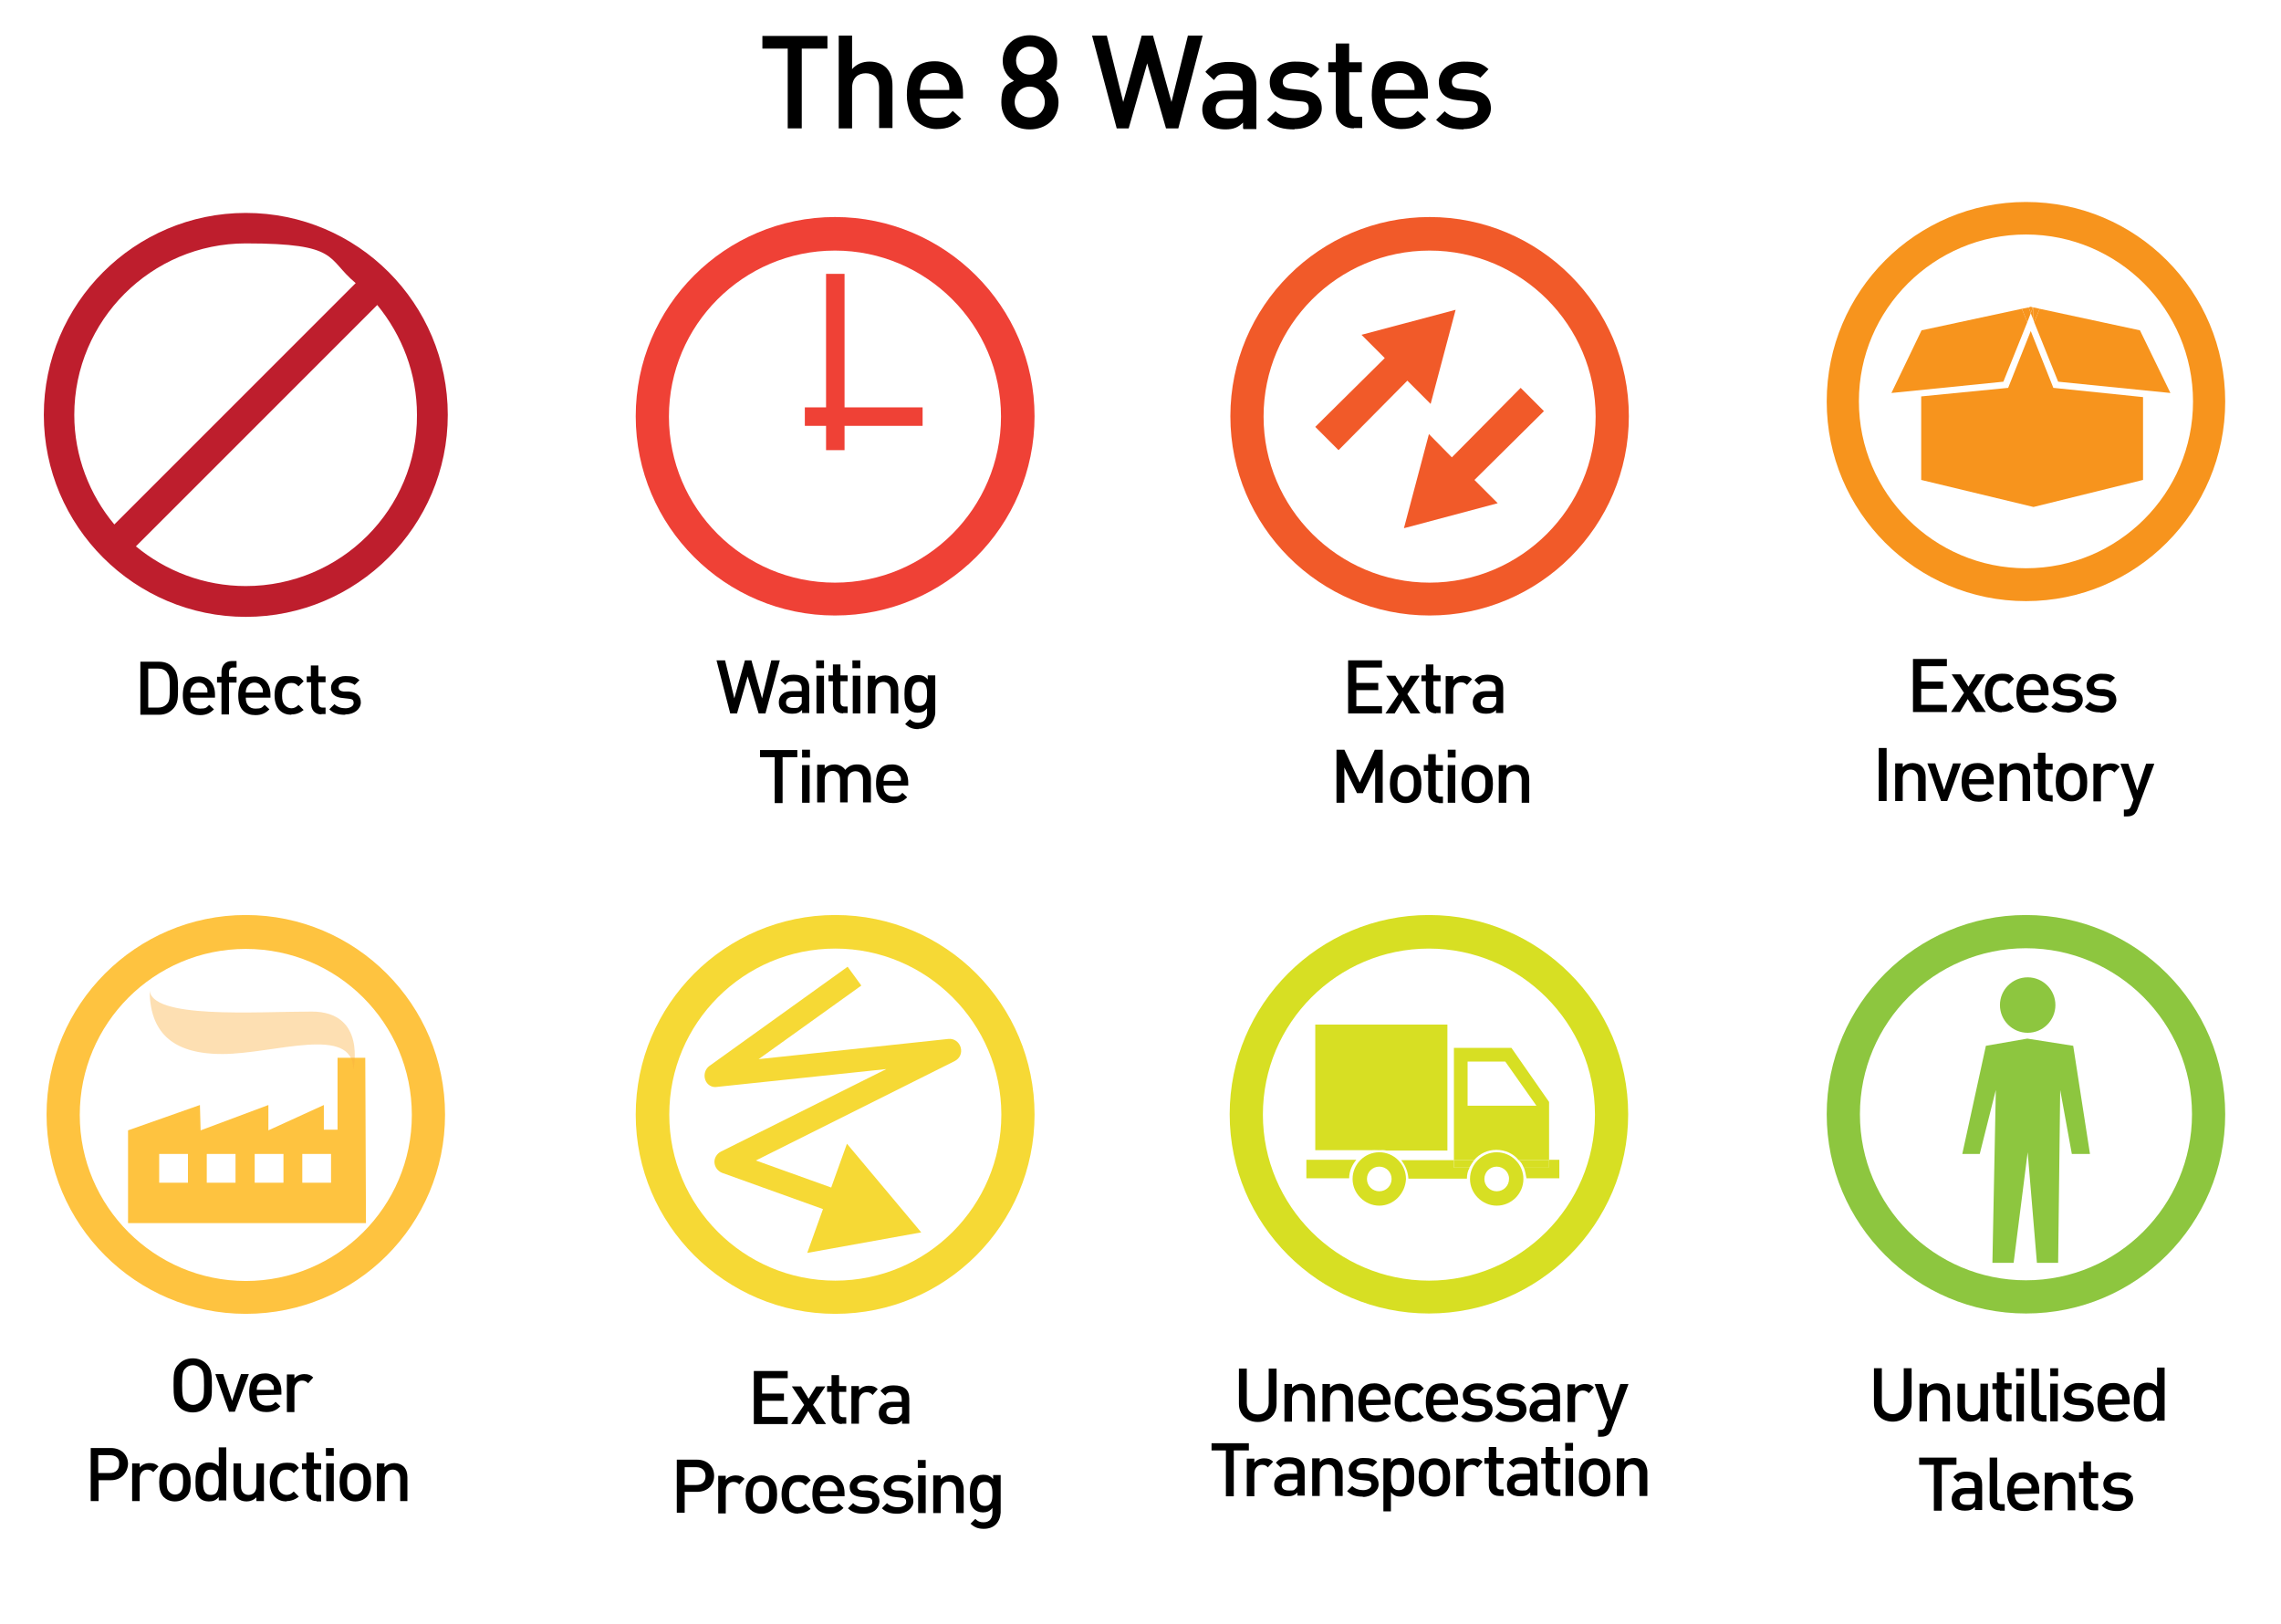 <?xml version="1.0" encoding="UTF-8"?>
<svg id="Layer_2" data-name="Layer 2" xmlns="http://www.w3.org/2000/svg" version="1.1" viewBox="0 0 666.3 474.5">
  <defs>
    <style>
      .cls-1 {
        fill: #d7df23;
      }

      .cls-1, .cls-2, .cls-3, .cls-4, .cls-5, .cls-6, .cls-7, .cls-8, .cls-9, .cls-10, .cls-11 {
        stroke-width: 0px;
      }

      .cls-2 {
        fill: #f7941d;
      }

      .cls-3 {
        fill: none;
      }

      .cls-4 {
        fill: #ef4136;
      }

      .cls-5 {
        fill: #f15a29;
      }

      .cls-6 {
        fill: #fbb040;
        opacity: .4;
      }

      .cls-6, .cls-12 {
        isolation: isolate;
      }

      .cls-7 {
        fill: #f6d935;
      }

      .cls-8 {
        fill: #000;
      }

      .cls-9 {
        fill: #be1e2d;
      }

      .cls-10 {
        fill: #fec340;
      }

      .cls-11 {
        fill: #8dc63f;
      }
    </style>
  </defs>
  <g>
    <g>
      <path class="cls-8" d="M50.8,206.8c-1.1,1.3-2.5,2-4.4,2h-5.4v-15.5h5.4c1.9,0,3.3.6,4.4,2,1.1,1.4,1.2,3.3,1.2,5.8s0,4.3-1.2,5.7ZM48.8,196.4c-.7-.8-1.5-1.1-2.7-1.1h-2.8v11.4h2.8c1.1,0,2-.3,2.7-1.1.8-.8.8-2.3.8-4.6s0-3.6-.8-4.5h0Z"/>
      <path class="cls-8" d="M55.6,203.9c0,1.9,1,3.1,2.8,3.1s1.9-.3,2.7-1.1l1.4,1.3c-1.1,1.1-2.2,1.7-4.1,1.7-2.8,0-5-1.5-5-5.7s1.8-5.6,4.7-5.6,4.7,2.1,4.7,5.3v.9h-7.2v.2h-.2.2ZM60.3,200.8c-.4-.8-1.1-1.4-2.2-1.4s-1.8.6-2.2,1.4c-.2.5-.3.8-.3,1.5h5c0-.6,0-1-.2-1.5h0Z"/>
      <path class="cls-8" d="M66.9,199.4v9.3h-2.2v-9.3h-1.3v-1.7h1.3v-1.5c0-1.6,1-3.1,3-3.1h1.4v1.9h-1c-.8,0-1.2.5-1.2,1.3v1.4h2.2v1.7h-2.3,0Z"/>
      <path class="cls-8" d="M71.8,203.9c0,1.9,1,3.1,2.8,3.1s1.9-.3,2.7-1.1l1.4,1.3c-1.1,1.1-2.2,1.7-4.1,1.7-2.8,0-5-1.5-5-5.7s1.8-5.6,4.7-5.6,4.7,2.1,4.7,5.3v.9h-7.2v.2h-.2.2ZM76.5,200.8c-.4-.8-1.1-1.4-2.2-1.4s-1.8.6-2.2,1.4c-.2.5-.3.8-.3,1.5h5c0-.6,0-1-.3-1.5Z"/>
      <path class="cls-8" d="M85.1,208.8c-2.5,0-4.9-1.5-4.9-5.7s2.4-5.6,4.9-5.6,2.6.4,3.6,1.5l-1.5,1.5c-.7-.8-1.2-1-2.1-1s-1.6.3-2,1c-.5.6-.7,1.4-.7,2.7s.2,2.1.7,2.7c.5.6,1.2,1,2,1s1.4-.3,2.1-1l1.5,1.5c-1,.8-2.1,1.3-3.6,1.3h0Z"/>
      <path class="cls-8" d="M93.9,208.7c-2.1,0-3-1.5-3-3.1v-6.3h-1.3v-1.7h1.2v-3.2h2.2v3.2h2.1v1.7h-2.1v6.1c0,.8.4,1.3,1.2,1.3h.9v1.9h-1.2v.2h0Z"/>
      <path class="cls-8" d="M100.8,208.8c-1.8,0-3.3-.3-4.6-1.6l1.5-1.5c.9.9,2.1,1.2,3.2,1.2s2.4-.5,2.4-1.5-.4-1.2-1.5-1.3l-1.8-.2c-2.1-.2-3.3-1.1-3.3-3s1.8-3.4,4.2-3.4,3.1.3,4.1,1.2l-1.4,1.4c-.7-.6-1.7-.8-2.7-.8s-2,.6-2,1.4.4,1.2,1.5,1.3h1.5c2.3.2,3.5,1.3,3.5,3.2s-1.9,3.5-4.5,3.5h0Z"/>
    </g>
    <path class="cls-9" d="M71.8,62.2c-32.5,0-59,26.5-59,59s26.5,59,59,59,59-26.5,59-59-26.3-59-59-59ZM21.7,121.2c0-27.6,22.5-50.1,50.1-50.1s23.4,4.4,32.1,11.6l-70.5,70.5c-7.2-8.6-11.7-19.9-11.7-32ZM71.8,171.2c-12.2,0-23.4-4.4-32.1-11.6l70.5-70.5c7.2,8.8,11.6,19.9,11.6,32.1.2,27.6-22.3,50-50,50h0Z"/>
  </g>
  <g>
    <g>
      <path class="cls-8" d="M223.6,208.4h-2l-3.2-10.8-3.1,10.8h-2l-4-15.5h2.5l2.7,11.1,3.1-11.1h1.9l3.1,11.1,2.7-11.1h2.5l-4.2,15.5Z"/>
      <path class="cls-8" d="M234.3,208.4v-1c-.8.8-1.6,1.1-2.9,1.1s-2.3-.3-3-1-.9-1.4-.9-2.4c0-1.8,1.3-3.2,3.8-3.2h2.9v-.8c0-1.4-.7-2.1-2.4-2.1s-1.8.3-2.4,1.1l-1.4-1.4c1-1.2,2.1-1.6,3.9-1.6,3,0,4.5,1.3,4.5,3.8v7.4h-2.2,0ZM234.1,203.6h-2.5c-1.3,0-2,.6-2,1.6s.6,1.6,2.1,1.6,1.4,0,2-.6.5-.8.5-1.6v-1h-.1Z"/>
      <path class="cls-8" d="M238.4,195.2v-2.3h2.3v2.3h-2.3ZM238.5,208.4v-11h2.2v11h-2.2Z"/>
      <path class="cls-8" d="M246.3,208.4c-2.1,0-3-1.5-3-3.1v-6.3h-1.3v-1.7h1.3v-3.2h2.2v3.2h2.1v1.7h-2.1v6.1c0,.8.4,1.3,1.2,1.3h.9v1.9h-1.3v.2h0Z"/>
      <path class="cls-8" d="M249,195.2v-2.3h2.3v2.3h-2.3ZM249.1,208.4v-11h2.2v11h-2.2Z"/>
      <path class="cls-8" d="M260.2,208.4v-6.7c0-1.7-1-2.5-2.2-2.5s-2.3.8-2.3,2.5v6.7h-2.2v-11h2.2v1.1c.8-.8,1.8-1.2,2.9-1.2s2.1.4,2.7,1c.8.8,1.1,1.9,1.1,3.1v7h-2.2Z"/>
      <path class="cls-8" d="M268.3,213c-1.7,0-2.7-.4-3.9-1.5l1.4-1.4c.7.7,1.3,1,2.4,1,1.9,0,2.6-1.3,2.6-2.8v-1.4c-.8,1-1.7,1.3-2.8,1.3s-2-.4-2.6-1c-1.1-1.1-1.2-2.6-1.2-4.5s.2-3.4,1.2-4.5c.6-.6,1.5-1,2.7-1s2.1.3,2.9,1.3v-1.2h2.2v11c-.2,2.6-2,4.6-4.9,4.6h0ZM268.6,199.2c-2,0-2.3,1.7-2.3,3.5s.3,3.5,2.3,3.5,2.2-1.7,2.2-3.5-.2-3.5-2.2-3.5Z"/>
      <path class="cls-8" d="M228.6,221.2v13.4h-2.3v-13.4h-4.3v-2.1h10.9v2.1h-4.3Z"/>
      <path class="cls-8" d="M234.3,221.3v-2.3h2.3v2.3h-2.3ZM234.3,234.5v-11h2.2v11h-2.2Z"/>
      <path class="cls-8" d="M252.1,234.5v-6.7c0-1.7-1-2.5-2.2-2.5s-2.3.8-2.3,2.3v6.8h-2.2v-6.7c0-1.7-1-2.5-2.2-2.5s-2.3.8-2.3,2.5v6.7h-2.2v-11h2.2v1.1c.7-.8,1.8-1.2,2.9-1.2s2.4.5,3.1,1.6c.9-1.1,2-1.6,3.5-1.6s2.1.4,2.8,1c.8.8,1.2,1.9,1.2,3.1v7h-2.3Z"/>
      <path class="cls-8" d="M258.1,229.6c0,1.9,1,3.1,2.8,3.1s1.9-.3,2.7-1.1l1.4,1.3c-1.1,1.1-2.2,1.7-4.1,1.7-2.8,0-5-1.5-5-5.7s1.8-5.6,4.7-5.6,4.7,2.1,4.7,5.3v.9h-7.2v.2h-.2.2ZM262.8,226.6c-.4-.8-1.1-1.4-2.2-1.4s-1.8.6-2.2,1.4c-.2.5-.3.8-.3,1.5h5c.2-.7,0-1.1-.2-1.5h0Z"/>
    </g>
    <g>
      <path class="cls-4" d="M243.9,179.8c-32.1,0-58.2-26.1-58.2-58.2s26.1-58.2,58.2-58.2,58.3,26.1,58.3,58.2-26.1,58.2-58.3,58.2h0ZM243.9,73.2c-26.8,0-48.5,21.8-48.5,48.5s21.7,48.5,48.5,48.5,48.5-21.8,48.5-48.5-21.8-48.5-48.5-48.5Z"/>
      <rect class="cls-4" x="241.3" y="80" width="5.4" height="51.5"/>
      <rect class="cls-4" x="235.1" y="119" width="34.4" height="5.4"/>
    </g>
  </g>
  <g>
    <g>
      <path class="cls-8" d="M393.8,208.4v-15.5h9.9v2.1h-7.5v4.5h6.4v2.1h-6.4v4.7h7.5v2.1h-9.9Z"/>
      <path class="cls-8" d="M412,208.4l-2.3-3.8-2.3,3.8h-2.7l3.8-5.6-3.6-5.4h2.7l2.2,3.6,2.2-3.6h2.7l-3.6,5.4,3.8,5.6h-2.9Z"/>
      <path class="cls-8" d="M419.5,208.4c-2.1,0-3-1.5-3-3.1v-6.3h-1.3v-1.7h1.3v-3.2h2.2v3.2h2.1v1.7h-2.1v6.1c0,.8.4,1.3,1.2,1.3h.9v1.9h-1.3v.2h0Z"/>
      <path class="cls-8" d="M428.4,200c-.5-.5-.9-.7-1.7-.7-1.2,0-2.2,1-2.2,2.5v6.7h-2.2v-11h2.2v1.2c.6-.8,1.7-1.3,2.9-1.3s1.9.3,2.6,1l-1.5,1.7h0Z"/>
      <path class="cls-8" d="M437,208.4v-1c-.8.8-1.6,1.1-2.9,1.1s-2.3-.3-3-1c-.6-.6-.9-1.4-.9-2.4,0-1.8,1.3-3.2,3.8-3.2h2.9v-.8c0-1.4-.7-2.1-2.4-2.1s-1.8.3-2.4,1.1l-1.4-1.4c1-1.2,2.1-1.6,3.9-1.6,3,0,4.5,1.3,4.5,3.8v7.4h-2.1ZM437,203.6h-2.5c-1.3,0-2,.6-2,1.6s.6,1.6,2.1,1.6,1.4,0,2-.6c.3-.3.5-.8.5-1.6v-1h-.1Z"/>
      <path class="cls-8" d="M401.7,234.5v-10.3l-3.6,7.5h-1.7l-3.7-7.5v10.3h-2.3v-15.5h2.3l4.5,9.6,4.4-9.6h2.3v15.5h-2.2,0Z"/>
      <path class="cls-8" d="M413.9,233.3c-.7.7-1.8,1.3-3.3,1.3s-2.6-.6-3.3-1.3c-1-1.1-1.3-2.5-1.3-4.3s.3-3.2,1.3-4.3c.7-.7,1.8-1.3,3.3-1.3s2.6.6,3.3,1.3c1,1.1,1.3,2.5,1.3,4.3s-.2,3.2-1.3,4.3ZM412.2,226c-.4-.4-1-.6-1.6-.6s-1.2.2-1.6.6c-.7.7-.8,1.8-.8,3s0,2.3.8,3c.4.4,1,.7,1.6.7s1.2-.2,1.6-.7c.7-.7.8-1.8.8-3s0-2.4-.8-3Z"/>
      <path class="cls-8" d="M420.2,234.5c-2.1,0-3-1.5-3-3.1v-6.2h-1.3v-1.7h1.3v-3.2h2.2v3.2h2.1v1.7h-2.1v6.2c0,.8.4,1.3,1.2,1.3h.9v1.9h-1.3Z"/>
      <path class="cls-8" d="M422.9,221.3v-2.3h2.3v2.3h-2.3ZM422.9,234.5v-11h2.2v11h-2.2Z"/>
      <path class="cls-8" d="M434.8,233.3c-.7.7-1.8,1.3-3.3,1.3s-2.6-.6-3.3-1.3c-1-1.1-1.3-2.5-1.3-4.3s.3-3.2,1.3-4.3c.7-.7,1.8-1.3,3.3-1.3s2.6.6,3.3,1.3c1,1.1,1.3,2.5,1.3,4.3s-.3,3.2-1.3,4.3ZM433.1,226c-.4-.4-1-.6-1.6-.6s-1.2.2-1.6.6c-.7.7-.8,1.8-.8,3s0,2.3.8,3c.4.4,1,.7,1.6.7s1.2-.2,1.6-.7c.7-.7.8-1.8.8-3s0-2.4-.8-3Z"/>
      <path class="cls-8" d="M444.5,234.5v-6.7c0-1.7-1-2.5-2.2-2.5s-2.3.8-2.3,2.5v6.7h-2.2v-11h2.2v1.1c.8-.8,1.8-1.2,2.9-1.2s2.1.4,2.7,1c.8.8,1.1,1.9,1.1,3.1v7h-2.2Z"/>
    </g>
    <g>
      <path class="cls-5" d="M417.6,179.8c-32.1,0-58.2-26.1-58.2-58.2s26.1-58.2,58.2-58.2,58.2,26.1,58.2,58.2-26.1,58.2-58.2,58.2ZM417.6,73.2c-26.8,0-48.5,21.8-48.5,48.5s21.8,48.5,48.5,48.5,48.5-21.8,48.5-48.5-21.7-48.5-48.5-48.5Z"/>
      <g>
        <polygon class="cls-5" points="417.9 118 425.2 90.5 397.7 97.8 404.5 104.6 384.2 124.7 391 131.5 411.1 111.2 417.9 118"/>
        <polygon class="cls-5" points="451 120.1 444.2 113.3 424.1 133.6 417.4 126.8 410.1 154.3 437.5 147 430.7 140.2 451 120.1"/>
      </g>
    </g>
  </g>
  <g>
    <g>
      <path class="cls-8" d="M558.8,208v-15.5h9.9v2.1h-7.5v4.5h6.4v2.1h-6.4v4.7h7.5v2.1h-9.9Z"/>
      <path class="cls-8" d="M577.1,208l-2.3-3.8-2.3,3.8h-2.6l3.8-5.6-3.6-5.4h2.7l2.2,3.6,2.2-3.6h2.7l-3.6,5.4,3.8,5.6h-3.1,0Z"/>
      <path class="cls-8" d="M584.7,208.1c-2.5,0-4.9-1.5-4.9-5.7s2.4-5.6,4.9-5.6,2.6.4,3.6,1.5l-1.5,1.5c-.7-.8-1.2-1-2.1-1s-1.6.3-2,1c-.5.6-.7,1.4-.7,2.7s.2,2.1.7,2.7c.5.6,1.2,1,2,1s1.4-.3,2.1-1l1.5,1.5c-1,.8-2,1.3-3.6,1.3h0Z"/>
      <path class="cls-8" d="M591.2,203.2c0,1.9,1,3.1,2.8,3.1s1.9-.3,2.7-1.1l1.4,1.3c-1.1,1.1-2.2,1.7-4.1,1.7-2.8,0-5-1.5-5-5.7s1.8-5.6,4.7-5.6,4.7,2.1,4.7,5.3v.9h-7.2v.2h-.2.2ZM595.8,200c-.4-.8-1.1-1.4-2.2-1.4s-1.8.6-2.2,1.4c-.2.5-.3.8-.3,1.5h5c0-.6,0-1-.2-1.5h0Z"/>
      <path class="cls-8" d="M603.8,208.1c-1.8,0-3.3-.3-4.6-1.6l1.5-1.5c.9.9,2.1,1.2,3.2,1.2s2.4-.5,2.4-1.5-.4-1.2-1.5-1.3l-1.8-.2c-2.1-.2-3.3-1.1-3.3-3s1.8-3.4,4.2-3.4,3.1.3,4.1,1.2l-1.4,1.4c-.7-.6-1.7-.8-2.7-.8s-2,.6-2,1.4.4,1.2,1.5,1.3h1.5c2.3.3,3.5,1.3,3.5,3.2s-2,3.7-4.6,3.7h0Z"/>
      <path class="cls-8" d="M613.6,208.1c-1.8,0-3.3-.3-4.6-1.6l1.5-1.5c.9.9,2.1,1.2,3.2,1.2s2.4-.5,2.4-1.5-.4-1.2-1.5-1.3l-1.8-.2c-2.1-.2-3.3-1.1-3.3-3s1.8-3.4,4.2-3.4,3.1.3,4.1,1.2l-1.4,1.4c-.7-.6-1.7-.8-2.7-.8s-2,.6-2,1.4.4,1.2,1.5,1.3h1.5c2.3.3,3.5,1.3,3.5,3.2s-1.8,3.7-4.6,3.7h0Z"/>
      <path class="cls-8" d="M548.8,234v-15.5h2.3v15.5h-2.3Z"/>
      <path class="cls-8" d="M560.3,234v-6.7c0-1.7-1-2.5-2.2-2.5s-2.3.8-2.3,2.5v6.7h-2.2v-11h2.2v1.1c.8-.8,1.8-1.2,2.9-1.2s2.1.4,2.7,1c.8.8,1.1,1.9,1.1,3.1v7h-2.2Z"/>
      <path class="cls-8" d="M568.8,234h-1.8l-4-11h2.3l2.6,7.8,2.6-7.8h2.3l-4,11h0Z"/>
      <path class="cls-8" d="M575.2,229.2c0,1.9,1,3.1,2.8,3.1s1.9-.3,2.7-1.1l1.4,1.3c-1.1,1.1-2.2,1.7-4.1,1.7-2.8,0-5-1.5-5-5.7s1.8-5.6,4.7-5.6,4.7,2.1,4.7,5.3v.9h-7.2c-.2,0-.2.2-.2.2h.2ZM579.9,226.1c-.4-.8-1.1-1.4-2.2-1.4s-1.8.6-2.2,1.4c-.2.5-.3.8-.3,1.5h5c0-.7,0-1-.2-1.5h0Z"/>
      <path class="cls-8" d="M590.8,234v-6.7c0-1.7-1-2.5-2.2-2.5s-2.3.8-2.3,2.5v6.7h-2.2v-11h2.2v1.1c.8-.8,1.8-1.2,2.9-1.2s2.1.4,2.7,1c.8.8,1.1,1.9,1.1,3.1v7h-2.2Z"/>
      <path class="cls-8" d="M598.3,234c-2.1,0-3-1.5-3-3.1v-6.2h-1.3v-1.6h1.3v-3.2h2.2v3.2h2.1v1.7h-2.1v6.2c0,.8.4,1.3,1.2,1.3h.9v1.9l-1.3-.2h0Z"/>
      <path class="cls-8" d="M608.4,232.8c-.7.7-1.8,1.3-3.3,1.3s-2.6-.6-3.3-1.3c-1-1.1-1.3-2.5-1.3-4.3s.3-3.2,1.3-4.3c.7-.7,1.8-1.3,3.3-1.3s2.6.6,3.3,1.3c1,1.1,1.3,2.5,1.3,4.3s-.2,3.4-1.3,4.3ZM606.8,225.6c-.4-.4-1-.6-1.6-.6s-1.2.2-1.6.6c-.7.7-.8,1.8-.8,3s0,2.3.8,3c.4.4,1,.7,1.6.7s1.2-.2,1.6-.7c.7-.7.8-1.8.8-3s-.2-2.3-.8-3Z"/>
      <path class="cls-8" d="M617.6,225.6c-.5-.5-.9-.7-1.7-.7-1.2,0-2.2,1-2.2,2.5v6.7h-2.2v-11h2.2v1.2c.6-.8,1.7-1.3,2.9-1.3s1.9.3,2.6,1l-1.6,1.7h0Z"/>
      <path class="cls-8" d="M624.4,236.3c-.2.6-.5,1-.8,1.4-.6.6-1.4.8-2.3.8h-.9v-2h.6c.9,0,1.3-.3,1.6-1.2l.6-1.7-3.8-10.5h2.3l2.6,7.8,2.6-7.8h2.4l-4.9,13.2h0Z"/>
    </g>
    <path class="cls-2" d="M591.8,68.5c26.9,0,48.8,21.9,48.8,48.8s-21.9,48.7-48.8,48.7-48.8-21.9-48.8-48.8,22-48.7,48.8-48.7M591.8,59c-32.1,0-58.2,26.1-58.2,58.3s26.1,58.3,58.2,58.3,58.2-26.1,58.2-58.3-26-58.3-58.2-58.3h0Z"/>
    <g>
      <polygon class="cls-2" points="561.3 96.5 552.5 114.8 585.2 111.5 592.2 94.1 590.6 90.2 561.3 96.5"/>
      <polygon class="cls-2" points="594 98.7 593.2 96.7 586.6 113.3 561.2 115.8 561.2 140.2 594 148.1 626 140.2 626 116 599.8 113.3 594 98.7"/>
      <polygon class="cls-2" points="590.6 90.2 592.6 89.7 592.6 89.7 590.6 90.2"/>
      <polygon class="cls-2" points="592.6 89.8 590.6 90.2 592.2 94.1 593.2 91.5 592.6 89.8"/>
      <polygon class="cls-2" points="601.2 111.5 634 114.8 625.1 96.5 595.8 90.2 594.2 94.1 601.2 111.5"/>
      <polygon class="cls-2" points="592.8 90.1 593 89.3 593 89.3 592.8 90.1"/>
      <polygon class="cls-2" points="593.8 89.8 593.2 91.5 594 93.5 594 89.8 593.8 89.8"/>
      <polygon class="cls-2" points="593.2 89.6 592.6 89.8 593.2 91.5 593.8 89.8 593.2 89.6"/>
      <polygon class="cls-2" points="594 93.5 594.2 94.1 595.8 90.2 594 89.8 594 93.5"/>
    </g>
  </g>
  <g>
    <g>
      <path class="cls-8" d="M60.3,411c-1,1-2.3,1.6-4,1.6s-3-.6-4-1.6c-1.5-1.5-1.6-3.1-1.6-6.3s0-4.8,1.6-6.3c1-1,2.3-1.6,4-1.6s3,.6,4,1.6c1.5,1.5,1.6,3.1,1.6,6.3s0,4.7-1.6,6.3ZM58.7,399.8c-.6-.6-1.4-1-2.3-1s-1.7.3-2.3,1c-.8.8-.9,1.8-.9,4.8s.2,4,.9,4.8c.6.6,1.4,1,2.3,1s1.7-.4,2.3-1c.8-.8.9-1.7.9-4.8s-.2-4-.9-4.8Z"/>
      <path class="cls-8" d="M68.7,412.4h-1.8l-4-11h2.3l2.6,7.8,2.6-7.8h2.3l-4.1,11h.1Z"/>
      <path class="cls-8" d="M75,407.5c0,1.9,1,3.1,2.8,3.1s1.9-.3,2.7-1.1l1.4,1.3c-1.1,1.1-2.2,1.7-4.1,1.7-2.8,0-5-1.5-5-5.7s1.8-5.6,4.7-5.6,4.7,2.1,4.7,5.3v.9l-7.4.2h.2ZM79.7,404.5c-.4-.8-1.1-1.4-2.2-1.4s-1.8.6-2.2,1.4c-.2.5-.3.8-.3,1.5h5c0-.7,0-1-.2-1.5h0Z"/>
      <path class="cls-8" d="M89.9,404c-.5-.5-.9-.7-1.7-.7-1.2,0-2.2,1-2.2,2.5v6.7h-2.2v-11h2.2v1.2c.6-.8,1.7-1.3,2.9-1.3s1.9.3,2.6,1l-1.5,1.7h0Z"/>
      <path class="cls-8" d="M32.3,432.4h-3.5v6.1h-2.3v-15.5h5.9c3,0,5,2,5,4.7-.2,2.7-2.1,4.7-5,4.7h-.1ZM32.1,425.1h-3.4v5.2h3.4c1.7,0,2.7-1,2.7-2.6.2-1.8-1-2.6-2.7-2.6h0Z"/>
      <path class="cls-8" d="M44.7,430c-.5-.5-.9-.7-1.7-.7-1.2,0-2.2,1-2.2,2.5v6.7h-2.2v-11h2.2v1.2c.6-.8,1.7-1.3,2.9-1.3s1.9.3,2.6,1l-1.5,1.6h0Z"/>
      <path class="cls-8" d="M54.4,437.3c-.7.7-1.8,1.3-3.3,1.3s-2.6-.6-3.3-1.3c-1-1.1-1.3-2.5-1.3-4.3s.3-3.2,1.3-4.3c.7-.7,1.8-1.3,3.3-1.3s2.6.6,3.3,1.3c1,1.1,1.3,2.5,1.3,4.3s-.2,3.2-1.3,4.3ZM52.7,429.9c-.4-.4-1-.6-1.6-.6s-1.2.2-1.6.6c-.7.7-.8,1.8-.8,3s0,2.3.8,3c.4.4,1,.7,1.6.7s1.2-.2,1.6-.7c.7-.7.8-1.8.8-3s0-2.4-.8-3Z"/>
      <path class="cls-8" d="M63.9,438.5v-1.2c-.8,1-1.7,1.3-2.9,1.3s-2.1-.4-2.7-1c-1.1-1.1-1.2-2.8-1.2-4.7s.2-3.6,1.2-4.7c.6-.6,1.6-1,2.7-1s2.1.3,2.9,1.2v-5.6h2.2v15.5h-2.2v.2ZM61.6,429.3c-2,0-2.3,1.7-2.3,3.7s.3,3.7,2.3,3.7,2.3-1.7,2.3-3.7-.3-3.7-2.3-3.7Z"/>
      <path class="cls-8" d="M74.9,438.5v-1.1c-.8.8-1.8,1.2-2.9,1.2s-2.1-.4-2.7-1c-.8-.8-1.1-1.9-1.1-3.1v-7h2.2v6.7c0,1.7,1,2.5,2.2,2.5s2.3-.8,2.3-2.5v-6.7h2.2v11h-2.3,0Z"/>
      <path class="cls-8" d="M83.7,438.6c-2.5,0-4.9-1.5-4.9-5.7s2.4-5.6,4.9-5.6,2.6.4,3.6,1.5l-1.5,1.5c-.7-.8-1.2-1-2.1-1s-1.6.3-2,1c-.5.6-.7,1.4-.7,2.7s.2,2.1.7,2.7c.5.6,1.2,1,2,1s1.4-.3,2.1-1l1.5,1.5c-1,.8-2.2,1.3-3.6,1.3h0Z"/>
      <path class="cls-8" d="M92.5,438.5c-2.1,0-3-1.5-3-3.1v-6.2h-1.3v-1.7h1.3v-3.2h2.2v3.2h2.1v1.7h-2.1v6.2c0,.8.4,1.3,1.2,1.3h.9v1.9h-1.3Z"/>
      <path class="cls-8" d="M95.2,425.3v-2.3h2.3v2.3h-2.3ZM95.3,438.5v-11h2.2v11h-2.2Z"/>
      <path class="cls-8" d="M107.1,437.3c-.7.7-1.8,1.3-3.3,1.3s-2.6-.6-3.3-1.3c-1-1.1-1.3-2.5-1.3-4.3s.3-3.2,1.3-4.3c.7-.7,1.8-1.3,3.3-1.3s2.6.6,3.3,1.3c1,1.1,1.3,2.5,1.3,4.3s-.3,3.2-1.3,4.3ZM105.4,429.9c-.4-.4-1-.6-1.6-.6s-1.2.2-1.6.6c-.7.7-.8,1.8-.8,3s0,2.3.8,3c.4.4,1,.7,1.6.7s1.2-.2,1.6-.7c.7-.7.8-1.8.8-3s0-2.4-.8-3Z"/>
      <path class="cls-8" d="M116.9,438.5v-6.7c0-1.7-1-2.5-2.2-2.5s-2.3.8-2.3,2.5v6.7h-2.3v-11h2.2v1.1c.8-.8,1.8-1.2,2.9-1.2s2.1.4,2.7,1c.8.8,1.1,1.9,1.1,3.1v7h-2.1Z"/>
    </g>
    <path class="cls-10" d="M71.8,383.8c-32.1,0-58.2-26.1-58.2-58.2s26.1-58.3,58.2-58.3,58.2,26.1,58.2,58.3-26,58.2-58.2,58.2ZM71.8,277.2c-26.8,0-48.5,21.8-48.5,48.5s21.8,48.5,48.5,48.5,48.5-21.7,48.5-48.5-21.7-48.5-48.5-48.5Z"/>
    <path class="cls-10" d="M106.7,309h-8.1v21h-4v-7.2l-16.2,7.4v-7.4l-19.8,7.4-.2-7.4-21,7.4v27.1h69.5l-.2-48.3ZM54.9,345.5h-8.4v-8.4h8.4v8.4ZM68.8,345.5h-8.4v-8.4h8.4v8.4ZM82.8,345.5h-8.4v-8.4h8.4v8.4ZM96.7,345.5h-8.4v-8.4h8.4v8.4Z"/>
    <path class="cls-6" d="M103.2,312.5s4-17-12.2-17-47.3,2.3-47.3-6.5c0,12.1,6.1,18.9,21.2,18.9s38.3-8.7,38.3,4.6Z"/>
  </g>
  <g>
    <g>
      <path class="cls-8" d="M220.2,416v-15.5h9.9v2.1h-7.5v4.5h6.4v2.1h-6.4v4.7h7.5v2.1h-9.9Z"/>
      <path class="cls-8" d="M238.4,416l-2.3-3.8-2.3,3.8h-2.7l3.8-5.6-3.6-5.4h2.7l2.2,3.6,2.2-3.6h2.7l-3.6,5.4,3.8,5.6h-2.9,0Z"/>
      <path class="cls-8" d="M245.9,416c-2.1,0-3-1.5-3-3.1v-6.3h-1.3v-1.7h1.3v-3.2h2.2v3.2h2.1v1.7h-2.1v6.1c0,.8.4,1.3,1.2,1.3h.9v1.9h-1.3v.2h0Z"/>
      <path class="cls-8" d="M254.8,407.4c-.5-.5-.9-.7-1.7-.7-1.2,0-2.2,1-2.2,2.5v6.7h-2.2v-11h2.2v1.2c.6-.8,1.7-1.3,2.9-1.3s1.9.3,2.6,1l-1.5,1.7h-.1Z"/>
      <path class="cls-8" d="M263.5,416v-1c-.8.8-1.6,1.1-2.9,1.1s-2.3-.3-3-1-.9-1.4-.9-2.4c0-1.8,1.3-3.2,3.8-3.2h2.9v-.8c0-1.4-.7-2.1-2.4-2.1s-1.8.3-2.4,1.1l-1.4-1.4c1-1.2,2.1-1.6,3.9-1.6,3,0,4.5,1.3,4.5,3.8v7.4h-2.1ZM263.4,411h-2.5c-1.3,0-2,.6-2,1.6s.6,1.6,2.1,1.6,1.4,0,2-.6.5-.8.5-1.6v-1h-.1Z"/>
      <path class="cls-8" d="M203.5,435.8h-3.5v6.1h-2.3v-15.5h5.9c3,0,5,2,5,4.7s-1.9,4.7-5,4.7h0ZM203.4,428.6h-3.4v5.2h3.4c1.7,0,2.7-1,2.7-2.6s-1-2.6-2.7-2.6Z"/>
      <path class="cls-8" d="M215.9,433.6c-.5-.5-.9-.7-1.7-.7-1.2,0-2.2,1-2.2,2.5v6.7h-2.2v-11h2.2v1.2c.6-.8,1.7-1.3,2.9-1.3s1.9.3,2.6,1l-1.6,1.7h0Z"/>
      <path class="cls-8" d="M225.7,440.9c-.7.7-1.8,1.3-3.3,1.3s-2.6-.6-3.3-1.3c-1-1.1-1.3-2.5-1.3-4.3s.3-3.2,1.3-4.3c.7-.7,1.8-1.3,3.3-1.3s2.6.6,3.3,1.3c1,1.1,1.3,2.5,1.3,4.3s-.3,3.2-1.3,4.3ZM223.9,433.4c-.4-.4-1-.6-1.6-.6s-1.2.2-1.6.6c-.7.7-.8,1.8-.8,3s0,2.3.8,3,1,.7,1.6.7,1.2-.2,1.6-.7c.7-.7.8-1.8.8-3s0-2.3-.8-3Z"/>
      <path class="cls-8" d="M233.2,442.2c-2.5,0-4.9-1.5-4.9-5.7s2.4-5.6,4.9-5.6,2.6.4,3.6,1.5l-1.5,1.5c-.7-.8-1.2-1-2.1-1s-1.6.3-2,1c-.5.6-.7,1.4-.7,2.7s.2,2.1.7,2.7,1.2,1,2,1,1.4-.3,2.1-1l1.5,1.5c-1,.8-2.2,1.3-3.6,1.3h0Z"/>
      <path class="cls-8" d="M239.5,437.2c0,1.9,1,3.1,2.8,3.1s1.9-.3,2.7-1.1l1.4,1.3c-1.1,1.1-2.2,1.7-4.1,1.7-2.8,0-5-1.5-5-5.7s1.8-5.6,4.7-5.6,4.7,2.1,4.7,5.3v.9h-7.2v.2h-.2.2ZM244.3,434.1c-.4-.8-1.1-1.4-2.2-1.4s-1.8.6-2.2,1.4c-.2.5-.3.8-.3,1.5h5c0-.6,0-1-.2-1.5h-.1Z"/>
      <path class="cls-8" d="M252.3,442.2c-1.8,0-3.3-.3-4.6-1.6l1.5-1.5c.9.9,2.1,1.2,3.2,1.2s2.4-.5,2.4-1.5-.4-1.2-1.5-1.3l-1.8-.2c-2.1-.2-3.3-1.1-3.3-3s1.8-3.4,4.2-3.4,3.1.3,4.1,1.2l-1.4,1.4c-.7-.6-1.7-.8-2.7-.8s-2,.6-2,1.4.4,1.2,1.5,1.3h1.5c2.3.2,3.5,1.3,3.5,3.2-.2,2.4-2,3.6-4.6,3.6h0Z"/>
      <path class="cls-8" d="M262.2,442.2c-1.8,0-3.3-.3-4.6-1.6l1.5-1.5c.9.9,2.1,1.2,3.2,1.2s2.4-.5,2.4-1.5-.4-1.2-1.5-1.3l-1.8-.2c-2.1-.2-3.3-1.1-3.3-3s1.8-3.4,4.2-3.4,3.1.3,4.1,1.2l-1.4,1.4c-.7-.6-1.7-.8-2.7-.8s-2,.6-2,1.4.4,1.2,1.5,1.3h1.5c2.3.2,3.5,1.3,3.5,3.2s-2,3.6-4.6,3.6h0Z"/>
      <path class="cls-8" d="M268.1,428.8v-2.3h2.3v2.3h-2.3ZM268.2,442v-11h2.2v11h-2.2Z"/>
      <path class="cls-8" d="M279.3,442v-6.7c0-1.7-1-2.5-2.2-2.5s-2.3.8-2.3,2.5v6.7h-2.2v-11h2.2v1.1c.8-.8,1.8-1.2,2.9-1.2s2.1.4,2.7,1,1.1,1.9,1.1,3.1v7h-2.2Z"/>
      <path class="cls-8" d="M287.4,446.6c-1.7,0-2.7-.4-3.9-1.5l1.4-1.4c.7.7,1.3,1,2.4,1,1.9,0,2.6-1.3,2.6-2.8v-1.4c-.8,1-1.7,1.3-2.8,1.3s-2-.4-2.6-1c-1.1-1.1-1.2-2.6-1.2-4.5s.2-3.4,1.2-4.5c.6-.6,1.5-1,2.7-1s2.1.3,2.9,1.3v-1.2h2.2v11c-.2,2.8-1.9,4.7-4.9,4.7h0ZM287.7,432.9c-2,0-2.3,1.7-2.3,3.5s.3,3.5,2.3,3.5,2.2-1.7,2.2-3.5-.2-3.5-2.2-3.5Z"/>
    </g>
    <path class="cls-7" d="M244,383.8c-32.1,0-58.3-26.1-58.3-58.2s26.1-58.3,58.3-58.3,58.2,26.1,58.2,58.3-26.1,58.2-58.2,58.2h0ZM244,277.1c-26.8,0-48.5,21.8-48.5,48.5s21.7,48.5,48.5,48.5,48.5-21.8,48.5-48.5-21.8-48.5-48.5-48.5Z"/>
    <path class="cls-7" d="M280.6,305.9c-.5-1.6-2-2.6-3.6-2.4l-55.4,5.9,30-21.5-4-5.5-40.4,29c-1.2.9-1.7,2.5-1.2,4s2,2.4,3.5,2.1l49.4-5.2-48.3,24.1c-1.2.6-2,1.9-1.9,3.2.1,1.4,1,2.5,2.2,3l29.5,10.6-4.6,12.8,33.3-6-21.7-25.9-4.6,12.8-22-7.9,58-29c1.6-.8,2.3-2.4,1.8-4.1h0Z"/>
  </g>
  <g>
    <g>
      <path class="cls-8" d="M367.4,415.4c-3.2,0-5.5-2.2-5.5-5.3v-10.3h2.3v10.1c0,2.1,1.3,3.3,3.2,3.3s3.2-1.3,3.2-3.3v-10.1h2.3v10.3c0,3.2-2.3,5.3-5.5,5.3Z"/>
      <path class="cls-8" d="M381.9,415.3v-6.7c0-1.7-1-2.5-2.2-2.5s-2.3.8-2.3,2.5v6.7h-2.2v-11h2.2v1.1c.8-.8,1.8-1.2,2.9-1.2s2.1.4,2.7,1,1.1,1.9,1.1,3.1v7h-2.2Z"/>
      <path class="cls-8" d="M393,415.3v-6.7c0-1.7-1-2.5-2.2-2.5s-2.3.8-2.3,2.5v6.7h-2.2v-11h2.2v1.1c.8-.8,1.8-1.2,2.9-1.2s2.1.4,2.7,1,1.1,1.9,1.1,3.1v7h-2.2Z"/>
      <path class="cls-8" d="M399,410.4c0,1.9,1,3.1,2.8,3.1s1.9-.3,2.7-1.1l1.4,1.3c-1.1,1.1-2.2,1.7-4.1,1.7-2.8,0-5-1.5-5-5.7s1.8-5.6,4.7-5.6,4.7,2.1,4.7,5.3v.9l-7.4.2h.2ZM403.7,407.4c-.4-.8-1.1-1.4-2.2-1.4s-1.8.6-2.2,1.4c-.2.5-.3.8-.3,1.5h5c0-.7,0-1-.2-1.5h0Z"/>
      <path class="cls-8" d="M412.3,415.4c-2.5,0-4.9-1.5-4.9-5.7s2.4-5.6,4.9-5.6,2.6.4,3.6,1.5l-1.5,1.5c-.7-.8-1.2-1-2.1-1s-1.6.3-2,1c-.5.6-.7,1.4-.7,2.7s.2,2.1.7,2.7,1.2,1,2,1,1.4-.3,2.1-1l1.5,1.5c-1,.9-2.1,1.3-3.6,1.3h0Z"/>
      <path class="cls-8" d="M418.7,410.4c0,1.9,1,3.1,2.8,3.1s1.9-.3,2.7-1.1l1.4,1.3c-1.1,1.1-2.2,1.7-4.1,1.7-2.8,0-5-1.5-5-5.7s1.8-5.6,4.7-5.6,4.7,2.1,4.7,5.3v.9l-7.3.2h0ZM423.4,407.4c-.4-.8-1.1-1.4-2.2-1.4s-1.8.6-2.2,1.4c-.2.5-.3.8-.3,1.5h5c0-.7,0-1-.2-1.5h0Z"/>
      <path class="cls-8" d="M431.4,415.4c-1.8,0-3.3-.3-4.6-1.6l1.5-1.5c.9.9,2.1,1.2,3.2,1.2s2.4-.5,2.4-1.5-.4-1.2-1.5-1.3l-1.8-.2c-2.1-.2-3.3-1.1-3.3-3s1.8-3.4,4.2-3.4,3.1.3,4.1,1.2l-1.4,1.4c-.7-.6-1.7-.8-2.7-.8s-2,.6-2,1.4.4,1.2,1.5,1.3h1.5c2.3.3,3.5,1.3,3.5,3.2s-2,3.6-4.6,3.6h0Z"/>
      <path class="cls-8" d="M441.3,415.4c-1.8,0-3.3-.3-4.6-1.6l1.5-1.5c.9.9,2.1,1.2,3.2,1.2s2.4-.5,2.4-1.5-.4-1.2-1.5-1.3l-1.8-.2c-2.1-.2-3.3-1.1-3.3-3s1.8-3.4,4.2-3.4,3.1.3,4.1,1.2l-1.4,1.4c-.7-.6-1.7-.8-2.7-.8s-2,.6-2,1.4.4,1.2,1.5,1.3h1.5c2.3.3,3.5,1.3,3.5,3.2s-1.9,3.6-4.6,3.6h0Z"/>
      <path class="cls-8" d="M453.6,415.3v-1c-.8.8-1.6,1.1-2.9,1.1s-2.3-.3-3-1-.9-1.4-.9-2.4c0-1.8,1.3-3.2,3.8-3.2h2.9v-.8c0-1.4-.7-2.1-2.4-2.1s-1.8.3-2.4,1.1l-1.4-1.4c1-1.2,2.1-1.6,3.9-1.6,3,0,4.5,1.3,4.5,3.8v7.4h-2.1ZM453.6,410.4h-2.5c-1.3,0-2,.6-2,1.6s.6,1.6,2.1,1.6,1.4,0,2-.6.5-.8.5-1.6v-1h-.1Z"/>
      <path class="cls-8" d="M464,406.9c-.5-.5-.9-.7-1.7-.7-1.2,0-2.2,1-2.2,2.5v6.7h-2.2v-11h2.2v1.2c.6-.8,1.7-1.3,2.9-1.3s1.9.3,2.6,1l-1.5,1.7h0Z"/>
      <path class="cls-8" d="M470.8,417.5c-.2.6-.5,1-.8,1.4-.6.6-1.4.8-2.3.8h-.9v-2h.6c.9,0,1.3-.3,1.6-1.2l.6-1.7-3.8-10.5h2.3l2.6,7.8,2.6-7.8h2.4l-4.9,13.1h0Z"/>
      <path class="cls-8" d="M360.4,423.7v13.4h-2.3v-13.4h-4.2v-2.1h10.9v2.1h-4.4Z"/>
      <path class="cls-8" d="M370.3,428.6c-.5-.5-.9-.7-1.7-.7-1.2,0-2.2,1-2.2,2.5v6.7h-2.2v-11h2.2v1.2c.6-.8,1.7-1.3,2.9-1.3s1.9.3,2.6,1l-1.6,1.7h0Z"/>
      <path class="cls-8" d="M379,437v-1c-.8.8-1.6,1.1-2.9,1.1s-2.3-.3-3-1-.9-1.4-.9-2.4c0-1.8,1.3-3.2,3.8-3.2h2.9v-.8c0-1.4-.7-2.1-2.4-2.1s-1.8.3-2.4,1.1l-1.4-1.4c1-1.2,2.1-1.6,3.9-1.6,3,0,4.5,1.3,4.5,3.8v7.4h-2.1ZM378.9,432.2h-2.5c-1.3,0-2,.6-2,1.6s.6,1.6,2.1,1.6,1.4,0,2-.6.5-.8.5-1.6v-1h-.1Z"/>
      <path class="cls-8" d="M390,437v-6.7c0-1.7-1-2.5-2.2-2.5s-2.3.8-2.3,2.5v6.7h-2.2v-11h2.2v1.1c.8-.8,1.8-1.2,2.9-1.2s2.1.4,2.7,1,1.1,1.9,1.1,3.1v7h-2.2Z"/>
      <path class="cls-8" d="M398.1,437.2c-1.8,0-3.3-.3-4.6-1.6l1.5-1.5c.9.9,2.1,1.2,3.2,1.2s2.4-.5,2.4-1.5-.4-1.2-1.5-1.3l-1.8-.2c-2.1-.2-3.3-1.1-3.3-3s1.8-3.4,4.2-3.4,3.1.3,4.1,1.2l-1.4,1.4c-.7-.6-1.7-.8-2.7-.8s-2,.6-2,1.4.4,1.2,1.5,1.3h1.5c2.3.2,3.5,1.3,3.5,3.2s-2,3.7-4.6,3.7h0Z"/>
      <path class="cls-8" d="M411.9,436.2c-.6.6-1.5,1-2.7,1s-2.1-.3-2.9-1.3v5.6h-2.2v-15.5h2.2v1.2c.8-1,1.7-1.3,2.9-1.3s2.1.4,2.7,1c1.1,1.1,1.2,2.8,1.2,4.7s-.2,3.5-1.2,4.6h0ZM408.6,427.9c-2,0-2.3,1.7-2.3,3.7s.3,3.7,2.3,3.7,2.3-1.7,2.3-3.7-.3-3.7-2.3-3.7Z"/>
      <path class="cls-8" d="M422.3,435.9c-.7.7-1.8,1.3-3.3,1.3s-2.6-.6-3.3-1.3c-1-1.1-1.3-2.5-1.3-4.3s.3-3.2,1.3-4.3c.7-.7,1.8-1.3,3.3-1.3s2.6.6,3.3,1.3c1,1.1,1.3,2.5,1.3,4.3s-.2,3.2-1.3,4.3ZM420.7,428.5c-.4-.4-1-.6-1.6-.6s-1.2.2-1.6.6c-.7.7-.8,1.8-.8,3s0,2.3.8,3,1,.7,1.6.7,1.2-.2,1.6-.7c.7-.7.8-1.8.8-3s-.2-2.4-.8-3Z"/>
      <path class="cls-8" d="M431.5,428.6c-.5-.5-.9-.7-1.7-.7-1.2,0-2.2,1-2.2,2.5v6.7h-2.2v-11h2.2v1.2c.6-.8,1.7-1.3,2.9-1.3s1.9.3,2.6,1l-1.5,1.7h0Z"/>
      <path class="cls-8" d="M437.9,437c-2.1,0-3-1.5-3-3.1v-6.3h-1.3v-1.7h1.3v-3.2h2.2v3.2h2.1v1.7h-2.1v6.2c0,.8.4,1.3,1.2,1.3h.9v1.9h-1.3Z"/>
      <path class="cls-8" d="M447,437v-1c-.8.8-1.6,1.1-2.9,1.1s-2.3-.3-3-1-.9-1.4-.9-2.4c0-1.8,1.3-3.2,3.8-3.2h2.9v-.8c0-1.4-.7-2.1-2.4-2.1s-1.8.3-2.4,1.1l-1.4-1.4c1-1.2,2.1-1.6,3.9-1.6,3,0,4.5,1.3,4.5,3.8v7.4h-2.1ZM446.9,432.2h-2.5c-1.3,0-2,.6-2,1.6s.6,1.6,2.1,1.6,1.4,0,2-.6.5-.8.5-1.6v-1h-.1Z"/>
      <path class="cls-8" d="M454.5,437c-2.1,0-3-1.5-3-3.1v-6.3h-1.3v-1.7h1.3v-3.2h2.2v3.2h2.1v1.7h-2.1v6.2c0,.8.4,1.3,1.2,1.3h.9v1.9h-1.3Z"/>
      <path class="cls-8" d="M457.2,423.8v-2.3h2.3v2.3h-2.3ZM457.3,437v-11h2.2v11h-2.2Z"/>
      <path class="cls-8" d="M469.1,435.9c-.7.7-1.8,1.3-3.3,1.3s-2.6-.6-3.3-1.3c-1-1.1-1.3-2.5-1.3-4.3s.3-3.2,1.3-4.3c.7-.7,1.8-1.3,3.3-1.3s2.6.6,3.3,1.3c1,1.1,1.3,2.5,1.3,4.3s-.2,3.2-1.3,4.3ZM467.5,428.5c-.4-.4-1-.6-1.6-.6s-1.2.2-1.6.6c-.7.7-.8,1.8-.8,3s0,2.3.8,3,1,.7,1.6.7,1.2-.2,1.6-.7c.7-.7.8-1.8.8-3s-.2-2.4-.8-3Z"/>
      <path class="cls-8" d="M478.9,437v-6.7c0-1.7-1-2.5-2.2-2.5s-2.3.8-2.3,2.5v6.7h-2.1v-11h2.2v1.1c.8-.8,1.8-1.2,2.9-1.2s2.1.4,2.7,1,1.1,1.9,1.1,3.1v7h-2.3Z"/>
    </g>
    <path class="cls-1" d="M417.4,383.7c-32.1,0-58.2-26.1-58.2-58.2s26.1-58.2,58.2-58.2,58.2,26.1,58.2,58.2-26.1,58.2-58.2,58.2ZM417.4,277.1c-26.8,0-48.5,21.8-48.5,48.5s21.8,48.5,48.5,48.5,48.5-21.8,48.5-48.5-21.8-48.5-48.5-48.5Z"/>
    <path class="cls-1" d="M402.9,352.2c-4.2,0-7.8-3.5-7.8-7.8s3.5-7.8,7.8-7.8,7.8,3.5,7.8,7.8c-.2,4.3-3.6,7.8-7.8,7.8ZM402.9,340.8c-2,0-3.6,1.6-3.6,3.6s1.6,3.6,3.6,3.6,3.6-1.6,3.6-3.6-1.6-3.6-3.6-3.6Z"/>
    <g>
      <g>
        <path class="cls-3" d="M437.2,347.1c1.5,0,2.6-1.2,2.6-2.6v-.3h-5.2v.3c0,1.5,1.1,2.6,2.6,2.6Z"/>
        <path class="cls-3" d="M402.9,347.1c1.5,0,2.6-1.2,2.6-2.6v-.3h-5.2v.3c-.2,1.5,1.1,2.6,2.6,2.6Z"/>
        <path class="cls-1" d="M424.7,341.1v-2.2h-15.4c1.2,1.5,2,3.4,2.1,5.4h17.1c0-1.1.2-2.2.8-3.2h-4.6Z"/>
        <path class="cls-1" d="M455.5,338.8h-3v2.2h-7.4c.4,1,.6,2.1.8,3.2h9.6v-5.4h0Z"/>
        <path class="cls-1" d="M381.6,338.8v5.4h12.5c0-2.1.9-4,2.1-5.4h-14.6Z"/>
        <path class="cls-1" d="M405,336.1h17.8v-36.8h-38.6v36.7h16.5c.8-.1,1.4-.2,2.2-.2s1.5.2,2.1.3Z"/>
        <path class="cls-1" d="M429.2,341.1c.4-.7.9-1.5,1.4-2.2h-5.9v2.2h4.5Z"/>
        <path class="cls-1" d="M445.1,341.1h7.4v-2.2h-8.9c.8.6,1.1,1.3,1.5,2.2Z"/>
        <path class="cls-1" d="M402.9,335.8c-.8,0-1.5.1-2.2.2h4.4c-.7,0-1.5-.2-2.2-.2h0Z"/>
      </g>
      <path class="cls-1" d="M437.2,352.2c-4.2,0-7.8-3.5-7.8-7.8s3.5-7.8,7.8-7.8,7.8,3.5,7.8,7.8-3.5,7.8-7.8,7.8ZM437.2,340.8c-2,0-3.6,1.6-3.6,3.6s1.6,3.6,3.6,3.6,3.6-1.6,3.6-3.6c.1-1.9-1.6-3.6-3.6-3.6Z"/>
    </g>
    <path class="cls-1" d="M441.5,306.1h-16.8v32.8h5.9c1.6-1.9,3.9-3,6.5-3s5,1.1,6.5,3h8.9v-17l-11-15.8ZM428.7,323v-12.9h11l9.1,12.9h-20.1Z"/>
  </g>
  <g>
    <g>
      <path class="cls-8" d="M552.9,415.3c-3.2,0-5.5-2.2-5.5-5.3v-10.3h2.3v10.1c0,2.1,1.3,3.3,3.2,3.3s3.2-1.3,3.2-3.3v-10.1h2.3v10.3c0,3-2.4,5.3-5.5,5.3Z"/>
      <path class="cls-8" d="M567.4,415.2v-6.7c0-1.7-1-2.5-2.2-2.5s-2.3.8-2.3,2.5v6.7h-2.2v-11h2.2v1.1c.8-.8,1.8-1.2,2.9-1.2s2.1.4,2.7,1c.8.8,1.1,1.9,1.1,3.1v7h-2.2Z"/>
      <path class="cls-8" d="M578.5,415.2v-1.1c-.8.8-1.8,1.2-2.9,1.2s-2.1-.4-2.7-1c-.8-.8-1.1-1.9-1.1-3.1v-7h2.2v6.7c0,1.7,1,2.5,2.2,2.5s2.3-.8,2.3-2.5v-6.7h2.2v11h-2.3,0Z"/>
      <path class="cls-8" d="M586.2,415.2c-2.1,0-3-1.5-3-3.1v-6.3h-1.2v-1.7h1.3v-3.2h2.2v3.2h2.1v1.7h-2.1v6.1c0,.8.4,1.3,1.2,1.3h.9v1.9l-1.4.2h0Z"/>
      <path class="cls-8" d="M588.9,402v-2.3h2.3v2.3h-2.3ZM589,415.2v-11h2.2v11h-2.2Z"/>
      <path class="cls-8" d="M596.4,415.2c-2.1,0-3-1.4-3-3v-12.4h2.2v12.3c0,.8.3,1.3,1.2,1.3h1v1.9h-1.4Z"/>
      <path class="cls-8" d="M598.9,402v-2.3h2.3v2.3h-2.3ZM598.9,415.2v-11h2.2v11h-2.2Z"/>
      <path class="cls-8" d="M607,415.3c-1.8,0-3.3-.3-4.6-1.6l1.5-1.5c.9.9,2.1,1.2,3.2,1.2s2.4-.5,2.4-1.5-.4-1.2-1.5-1.3l-1.8-.2c-2.1-.2-3.3-1.1-3.3-3s1.8-3.4,4.2-3.4,3.1.3,4.1,1.2l-1.4,1.4c-.7-.6-1.7-.8-2.7-.8s-2,.6-2,1.4.4,1.2,1.5,1.3h1.5c2.3.3,3.5,1.3,3.5,3.2s-1.8,3.6-4.6,3.6h0Z"/>
      <path class="cls-8" d="M614.9,410.3c0,1.9,1,3.1,2.8,3.1s1.9-.3,2.7-1.1l1.4,1.3c-1.1,1.1-2.2,1.7-4.1,1.7-2.8,0-5-1.5-5-5.7s1.8-5.6,4.7-5.6,4.7,2.1,4.7,5.3v.9l-7.4.2h.2ZM619.6,407.3c-.4-.8-1.1-1.4-2.2-1.4s-1.8.6-2.2,1.4c-.2.5-.3.8-.3,1.5h5c0-.7,0-1.1-.2-1.5h0Z"/>
      <path class="cls-8" d="M630.1,415.2v-1.2c-.8,1-1.7,1.3-2.9,1.3s-2.1-.4-2.7-1c-1.1-1.1-1.2-2.8-1.2-4.7s.2-3.6,1.2-4.7c.6-.6,1.6-1,2.7-1s2.1.3,2.9,1.2v-5.6h2.2v15.5h-2.2v.2h0ZM627.8,406c-2,0-2.3,1.7-2.3,3.7s.3,3.7,2.3,3.7,2.3-1.7,2.3-3.7-.3-3.7-2.3-3.7Z"/>
      <path class="cls-8" d="M567.2,427.9v13.4h-2.3v-13.4h-4.3v-2.1h10.9v2.1h-4.3Z"/>
      <path class="cls-8" d="M576.9,441.2v-1c-.8.8-1.6,1.1-2.9,1.1s-2.3-.3-3-1c-.6-.6-.9-1.4-.9-2.4,0-1.8,1.3-3.2,3.8-3.2h2.9v-.8c0-1.4-.7-2.1-2.4-2.1s-1.8.3-2.4,1.1l-1.4-1.4c1-1.2,2.1-1.6,3.9-1.6,3,0,4.5,1.3,4.5,3.8v7.4h-2.1s0,0,0,0h0ZM576.9,436.4h-2.5c-1.3,0-2,.6-2,1.6s.6,1.6,2.1,1.6,1.4,0,2-.6c.3-.3.5-.8.5-1.6v-1h0Z"/>
      <path class="cls-8" d="M584.2,441.2c-2.1,0-3-1.4-3-3v-12.4h2.2v12.3c0,.8.3,1.3,1.2,1.3h1v1.9h-1.4Z"/>
      <path class="cls-8" d="M588.5,436.4c0,1.9,1,3.1,2.8,3.1s1.9-.3,2.7-1.1l1.4,1.3c-1.1,1.1-2.2,1.7-4.1,1.7-2.8,0-5-1.5-5-5.7s1.8-5.6,4.7-5.6,4.7,2.1,4.7,5.3v.9l-7.4.2h.2ZM593,433.3c-.4-.8-1.1-1.4-2.2-1.4s-1.8.6-2.2,1.4c-.2.5-.3.8-.3,1.5h5c.2-.6.2-1-.2-1.5h0Z"/>
      <path class="cls-8" d="M604,441.2v-6.7c0-1.7-1-2.5-2.2-2.5s-2.3.8-2.3,2.5v6.7h-2.2v-11h2.2v1.1c.8-.8,1.8-1.2,2.9-1.2s2.1.4,2.7,1c.8.8,1.1,1.9,1.1,3.1v7h-2.2Z"/>
      <path class="cls-8" d="M611.6,441.2c-2.1,0-3-1.5-3-3.1v-6.3h-1.3v-1.7h1.3v-3.2h2.2v3.2h2.1v1.7h-2.1v6.2c0,.8.4,1.3,1.2,1.3h.9v1.9h-1.3Z"/>
      <path class="cls-8" d="M618.5,441.4c-1.8,0-3.3-.3-4.6-1.6l1.5-1.5c.9.9,2.1,1.2,3.2,1.2s2.4-.5,2.4-1.5-.4-1.2-1.5-1.3l-1.8-.2c-2.1-.2-3.3-1.1-3.3-3s1.8-3.4,4.2-3.4,3.1.3,4.1,1.2l-1.4,1.4c-.7-.6-1.7-.8-2.7-.8s-2,.6-2,1.4.4,1.2,1.5,1.3h1.5c2.3.3,3.5,1.3,3.5,3.2s-2,3.6-4.6,3.6h0Z"/>
    </g>
    <path class="cls-11" d="M591.8,383.7c-32.1,0-58.2-26.1-58.2-58.2s26.1-58.2,58.2-58.2,58.2,26.1,58.2,58.2-26,58.2-58.2,58.2ZM591.8,277c-26.8,0-48.5,21.8-48.5,48.5s21.7,48.5,48.5,48.5,48.5-21.8,48.5-48.5-21.7-48.5-48.5-48.5Z"/>
    <g>
      <circle class="cls-11" cx="592.3" cy="293.6" r="8.1"/>
      <polygon class="cls-11" points="605.6 305.5 610.5 337.1 605.2 337.1 601.8 318.4 601.2 368.9 595 368.9 592.3 336.6 588.2 368.9 582 368.9 583 318.4 578.3 337.1 573.2 337.1 580.1 305.5 592.2 303.4 605.6 305.5"/>
    </g>
  </g>
  <g class="cls-12">
    <path class="cls-8" d="M234.2,14.2v23.3h-4.1V14.2h-7.4v-3.7h19v3.7h-7.5Z"/>
    <path class="cls-8" d="M256.8,37.5v-11.8c0-3-1.7-4.3-3.9-4.3s-4,1.3-4,4.3v11.8h-3.9V10.4h3.9v9.8c1.3-1.5,3.1-2.2,5.1-2.2s3.6.6,4.8,1.7c1.5,1.5,1.9,3.3,1.9,5.4v12.3h-3.9Z"/>
    <path class="cls-8" d="M268.7,29c0,3.4,1.7,5.4,4.9,5.4s3.3-.6,4.7-2l2.5,2.3c-2,2-3.8,3-7.3,3s-8.6-2.5-8.6-9.9,3.2-9.9,8.2-9.9,8.2,3.7,8.2,9.3v1.6h-12.6v.2ZM276.8,23.7c-.6-1.5-2-2.4-3.8-2.4s-3.2,1-3.8,2.4c-.3.9-.4,1.5-.5,2.6h8.6c0-1.1,0-1.7-.5-2.6h0Z"/>
    <path class="cls-8" d="M300.8,37.8c-4.7,0-8.3-2.9-8.3-7.9s1.8-5.2,3.7-6.3c-1.7-1-3.3-2.9-3.3-5.8,0-4.5,3.5-7.5,7.9-7.5s8,2.9,8,7.5-1.6,4.8-3.3,5.8c1.9,1.1,3.7,3.1,3.7,6.3,0,4.9-3.7,7.9-8.4,7.9h0ZM300.8,25.3c-2.5,0-4.4,2-4.4,4.5s1.9,4.5,4.4,4.5,4.4-2,4.4-4.5-1.9-4.5-4.4-4.5ZM300.8,13.6c-2.3,0-4,1.8-4,4.1s1.6,4.1,4,4.1,4.1-1.7,4.1-4.1-1.7-4.1-4.1-4.1Z"/>
    <path class="cls-8" d="M344.1,37.5h-3.5l-5.5-19-5.4,19h-3.5l-7.2-27.1h4.3l4.8,19.4,5.4-19.4h3.3l5.4,19.4,4.8-19.4h4.3l-7.1,27.1h0Z"/>
    <path class="cls-8" d="M363.1,37.5v-1.7c-1.4,1.4-2.8,2-5.1,2s-4-.6-5.2-1.7c-1-1-1.6-2.5-1.6-4.1,0-3.2,2.2-5.5,6.7-5.5h5.1v-1.4c0-2.5-1.2-3.6-4.2-3.6s-3.1.5-4.2,1.9l-2.5-2.4c1.8-2.2,3.6-2.9,6.9-2.9,5.4,0,8,2.2,8,6.7v12.9h-3.8v-.2ZM363,29h-4.4c-2.3,0-3.5,1-3.5,2.8s1.1,2.8,3.6,2.8,2.5-.2,3.5-1.1c.6-.6.9-1.5.9-2.9v-1.6h-.1Z"/>
    <path class="cls-8" d="M378.2,37.8c-3.2,0-5.8-.5-8.1-2.8l2.5-2.5c1.6,1.6,3.6,2,5.5,2s4.2-.9,4.2-2.7-.7-2.1-2.6-2.2l-3.1-.3c-3.6-.3-5.7-1.9-5.7-5.4s3.2-5.9,7.3-5.9,5.4.6,7.2,2.2l-2.4,2.5c-1.2-1-2.9-1.4-4.8-1.4s-3.5,1-3.5,2.5.8,2,2.7,2.2l2.7.3c4,.3,6,2.1,6,5.4s-3.3,6-8,6h0Z"/>
    <path class="cls-8" d="M395.5,37.5c-3.6,0-5.3-2.6-5.3-5.4v-11h-2.2v-2.9h2.2v-5.5h3.9v5.5h3.7v2.9h-3.7v10.8c0,1.4.7,2.2,2.2,2.2h1.6v3.3h-2.4Z"/>
    <path class="cls-8" d="M404.5,29c0,3.4,1.7,5.4,4.9,5.4s3.3-.6,4.7-2l2.5,2.3c-2,2-3.8,3-7.3,3s-8.6-2.5-8.6-9.9,3.2-9.9,8.2-9.9,8.2,3.7,8.2,9.3v1.6h-12.6v.2ZM412.7,23.7c-.6-1.5-2-2.4-3.8-2.4s-3.2,1-3.8,2.4c-.3.9-.4,1.5-.5,2.6h8.6c0-1.1,0-1.7-.5-2.6h0Z"/>
    <path class="cls-8" d="M427.6,37.8c-3.2,0-5.8-.5-8.1-2.8l2.5-2.5c1.6,1.6,3.6,2,5.5,2s4.2-.9,4.2-2.7-.7-2.1-2.6-2.2l-3.1-.3c-3.6-.3-5.7-1.9-5.7-5.4s3.2-5.9,7.3-5.9,5.4.6,7.2,2.2l-2.4,2.5c-1.2-1-2.9-1.4-4.8-1.4s-3.5,1-3.5,2.5.8,2,2.7,2.2l2.7.3c4,.3,6,2.1,6,5.4s-3.4,6-8,6h0Z"/>
  </g>
</svg>